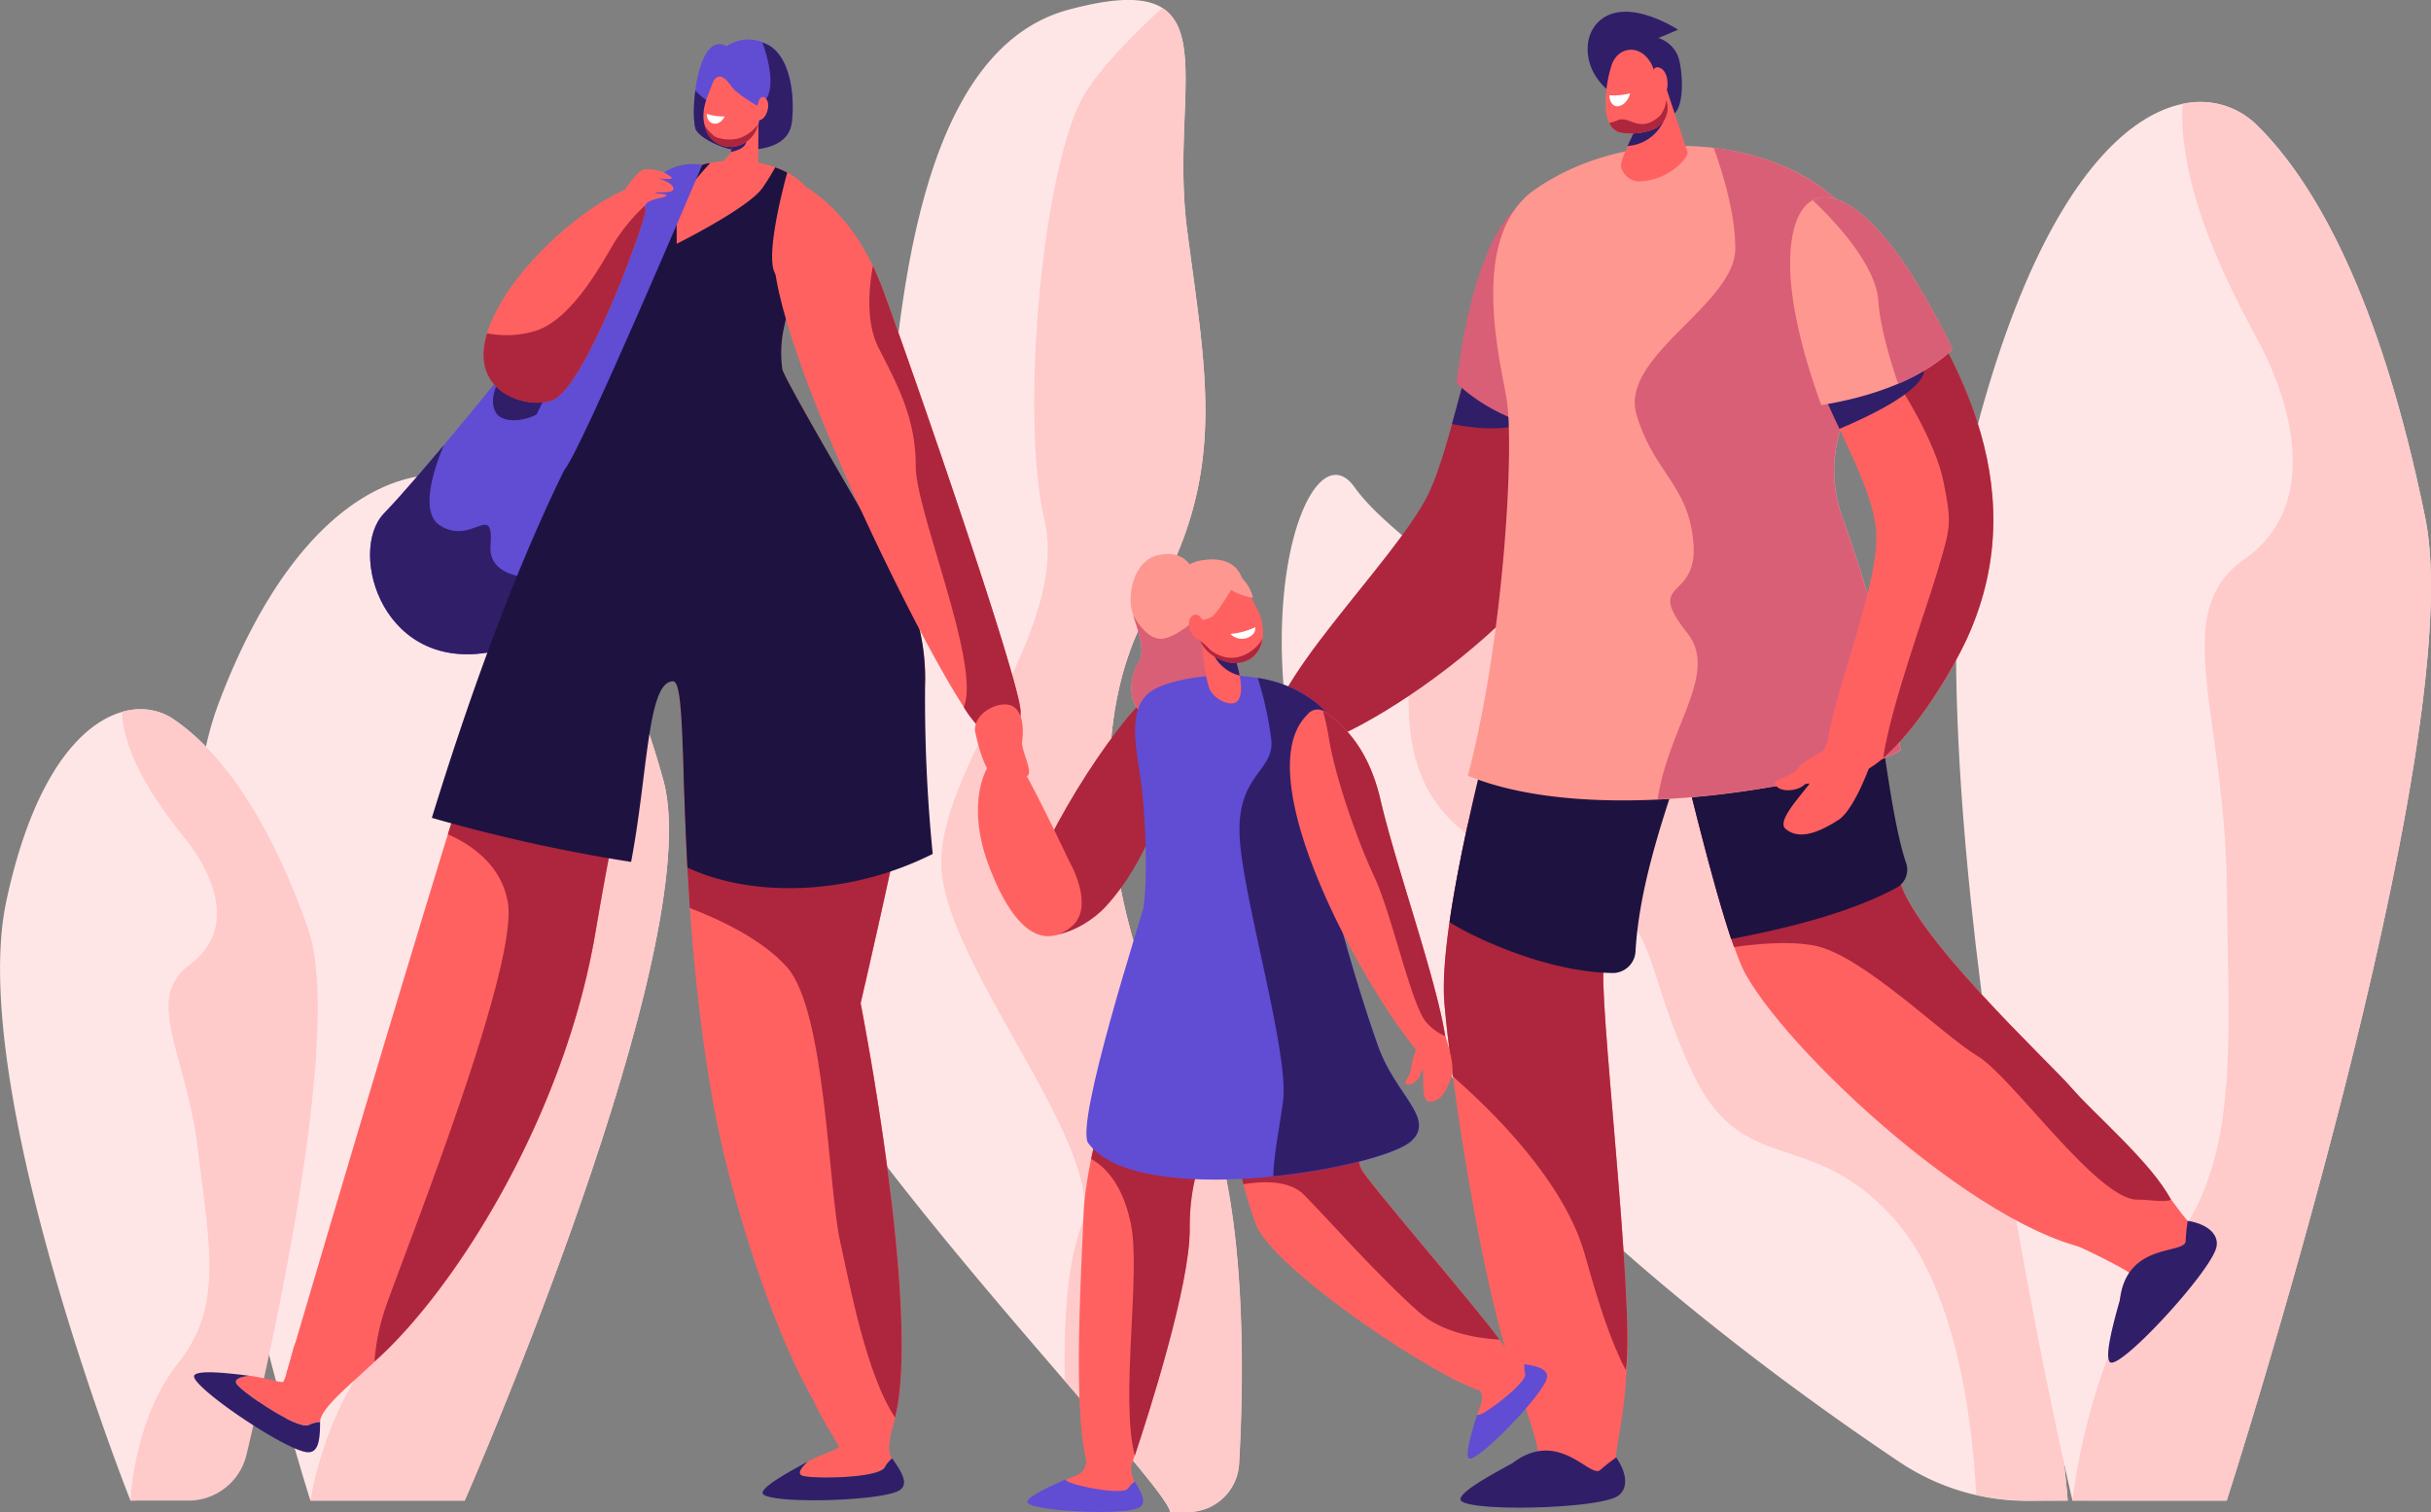 <?xml version="1.0" encoding="UTF-8"?> <svg xmlns="http://www.w3.org/2000/svg" id="Layer_1" data-name="Layer 1" viewBox="0 0 391.63 243.59"><rect x="0" y="0" width="391.63" height="243.59" fill="#808080" stroke="none"/><defs><style>.cls-1{fill:#ffe6e6;}.cls-2{fill:#ffcaca;}.cls-3{fill:#ff6161;}.cls-4{fill:#311e69;}.cls-5{fill:#ad263d;}.cls-6{fill:#ff9791;}.cls-7{fill:#614cd4;}.cls-8{fill:#d95f76;}.cls-9{fill:#1e1240;}.cls-10{fill:#fff;}</style></defs><path class="cls-1" d="M435.91,422.46a8.23,8.23,0,0,0,8.22-7.77c.84-14.76,1.44-46.79-7.7-62.21-12.11-20.43-19.06-54.58-6.52-75.89s8.91-37.11,5.86-60.71,8-42.75-19.12-35.44S389.39,238.6,387,252.16s-28.27,45.16-24.19,72.17,69.51,92.66,70.21,98.13Z" transform="translate(-244.53 -178.87)"></path><path class="cls-2" d="M429.91,276.59c12.54-21.31,8.91-37.11,5.86-60.71-2.19-16.85,2.81-31.43-4-35.73-5.14,4.71-10.05,9.78-12.53,13.91-6.52,10.82-10.54,50.78-6.45,68.59s-17,39.62-16.62,55.63,27.15,45.94,22.54,58.17c-2.45,6.47-2.82,16.68-2.63,24.87,9.63,11.16,16.75,19.35,17,21.14h2.86a8.23,8.23,0,0,0,8.22-7.77c.84-14.76,1.44-46.79-7.7-62.21C424.32,332.05,417.37,297.9,429.91,276.59Z" transform="translate(-244.53 -178.87)"></path><path class="cls-1" d="M577.64,420.63s-5.45-74.16-36.83-102-69.39-49.07-78.06-61.26-23,33.77,3.51,78c20.31,33.87,64.66,65.91,84.29,79.05a37,37,0,0,0,20.6,6.25Z" transform="translate(-244.53 -178.87)"></path><path class="cls-2" d="M577.64,420.63s-5.45-74.16-36.83-102c-24-21.29-51.84-38.7-67.51-51.17a142.22,142.22,0,0,0-1.82,25.46c.35,20.58,15.32,24,27.77,28.63s9.82,13.09,18,30.26,19.31,8.24,32.79,23.87c10,11.65,12.34,33.6,12.85,44a36.74,36.74,0,0,0,8.25.93Z" transform="translate(-244.53 -178.87)"></path><path class="cls-1" d="M578.4,420.63s-29.09-123.42-14.82-175,35.48-55.49,44.54-46.59,19.77,27.19,27.12,63.3-32,158.3-32,158.3Z" transform="translate(-244.53 -178.87)"></path><path class="cls-2" d="M635.24,262.33c-7.35-36.11-18.06-54.39-27.12-63.3a13,13,0,0,0-12-3.43c-.68,13.42,7.17,28.91,12,37.81,5.9,10.86,10.11,27.09-2.07,35.6s-3.14,24.56-2.79,52.54,2.09,45.11-10.09,59.76-14.77,39.32-14.77,39.32h24.86S642.59,298.44,635.24,262.33Z" transform="translate(-244.53 -178.87)"></path><path class="cls-1" d="M294.54,420.63s-29.09-90.53-14.82-128.38,35.47-40.7,44.54-34.17S344,278,351.38,304.51s-32,116.12-32,116.12Z" transform="translate(-244.53 -178.87)"></path><path class="cls-2" d="M351.38,304.51C344,278,333.32,264.62,324.26,258.08a16.24,16.24,0,0,0-12-2.51c-.68,9.84,7.16,21.2,12,27.73,5.9,8,10.11,19.87-2.08,26.11s-3.13,18-2.78,38.54,2.09,33.09-10.09,43.84-14.77,28.84-14.77,28.84H319.4S358.73,331,351.38,304.51Z" transform="translate(-244.53 -178.87)"></path><path class="cls-1" d="M265.55,420.63s-26.44-66.51-20-96.59,20.27-33.76,26.82-29.38,14.75,13.94,21.79,33.78c5.68,16-5.56,65.92-10.08,84.44a9.62,9.62,0,0,1-8.93,7.34Z" transform="translate(-244.53 -178.87)"></path><path class="cls-2" d="M294.14,328.44c-7-19.84-15.23-29.39-21.79-33.78a9.74,9.74,0,0,0-8.18-1.09c.34,7.61,6.48,15.79,10.23,20.47,4.57,5.71,8.32,14.56.74,20.21s-.63,14.06,1.27,29.81,4.07,25.28-3.16,34.39-7.7,22.18-7.7,22.18h9.33a9.61,9.61,0,0,0,9.35-7.37C288.77,394.32,299.79,344.39,294.14,328.44Z" transform="translate(-244.53 -178.87)"></path><path class="cls-3" d="M495.85,399.15c-3.18.43-7.72.54-6.57,3.53s3.18,9.71,3,10-1.69.58-4.14,1.89c-1.09,1-2.14,2.24-.94,2.61,2,.62,13.11-1.28,15.39-1.28,1.06,0,1.7-1.47,2.23-1.89.11-2.31,1.09-6.09,1.5-10.87.22-2.59,1.13-13.12-.7-12.87Z" transform="translate(-244.53 -178.87)"></path><path class="cls-4" d="M502.37,415.66c-1.62,1.6-6.65-6.81-14.21-1.05-3.67,2-8.21,4.49-8.35,5.76-.23,2.11,21.6,1.7,25.2-.4,1.88-1.1,1.69-3.72-.11-6.29A28.66,28.66,0,0,0,502.37,415.66Z" transform="translate(-244.53 -178.87)"></path><path class="cls-3" d="M580.21,372c-1.89,2.59-5,5.94-2,7.18s9.21,4.44,9.34,4.78-.75,1.62-1.51,4.29c0,1.47.13,3.1,1.23,2.49,1.88-1,8.16-10.34,9.74-12,.74-.77.12-2.26.18-2.92-1.59-1.68-3.64-5-6.8-8.62-1.72-1.95-8.68-9.9-9.77-8.4Z" transform="translate(-244.53 -178.87)"></path><path class="cls-4" d="M596.64,378.77c0,2.28-9.52.09-10.6,9.52-1.13,4-2.45,9-1.63,10,1.37,1.63,16.2-14.41,17.17-18.46.51-2.11-1.52-3.8-4.61-4.27A26.74,26.74,0,0,0,596.64,378.77Z" transform="translate(-244.53 -178.87)"></path><path class="cls-3" d="M510,276.71s11,50.56,15.73,59.09c7.8,14,42.91,46.11,60.47,44.69s-1.57-19-8-26.43c-3.54-4.1-25.85-24.81-27.76-33.85-1.07-5-3.63-43-8.6-49.51S510,276.71,510,276.71Z" transform="translate(-244.53 -178.87)"></path><path class="cls-3" d="M490.62,274.75s-14.84,49.16-13.39,65.83,9.27,67.55,16.53,68,11.46-3.13,12.59-8.23c1.95-8.87-4.62-62.6-3.37-66.15s19-49.87,15.42-59.45S490.62,274.75,490.62,274.75Z" transform="translate(-244.53 -178.87)"></path><path class="cls-5" d="M486.68,223c-4.86,6.6-7.93,27.16-12.12,35.61-5.32,10.74-27.34,31.54-25.19,39.62s41-16.05,49.51-35.31c7.89-17.82,7.28-31.91,4.34-36.5S491.73,216.09,486.68,223Z" transform="translate(-244.53 -178.87)"></path><path class="cls-6" d="M436.53,270.44s-1.1-3.06-5.32-2.16-5,6.56-4.33,9,2.3,6.15,1.15,8.13-2.06,5.24-.08,8,9,2.34,10.86.8S438.18,273.87,436.53,270.44Z" transform="translate(-244.53 -178.87)"></path><path class="cls-7" d="M326.16,238.27s-13.83,17.19-19.77,23.31-.18,26.42,18.35,22.08,17.77-33.76,15.89-39.27S326.16,238.27,326.16,238.27Z" transform="translate(-244.53 -178.87)"></path><path class="cls-5" d="M429.25,291.14C421.92,298,408.87,319.79,409.6,326s9.07,3.31,13.13-1.14c6.8-7.43,9.43-17.7,9.43-17.7S436,284.84,429.25,291.14Z" transform="translate(-244.53 -178.87)"></path><path class="cls-3" d="M430.62,330.52s-11,30.46-11.53,43.94c-.41,10.31-1.68,31.29.44,39.66.66,2.56,1.63,1.42,3,1.62a13.77,13.77,0,0,0,4.15-.5s9.57-27.64,9.48-38.43c-.13-16.36,9.72-20.74,11.58-34.72,1.36-10.25-7.7-11.2-7.7-11.2Z" transform="translate(-244.53 -178.87)"></path><path class="cls-6" d="M438,269.15c-1.41.23-4.5,1.58-5.13,4.66-1,4.86,2.1,11.45,6.9,10.52C443.89,283.54,449.84,267.27,438,269.15Z" transform="translate(-244.53 -178.87)"></path><path class="cls-8" d="M431.24,281.77c-1.73-.21-3.14-2-4.14-3.75.72,2.38,2,5.58.93,7.36-1.14,2-2.06,5.24-.08,8s9,2.34,10.86.8c1.27-1,.56-9.78-.54-16.49C435.65,280.18,432.84,282,431.24,281.77Z" transform="translate(-244.53 -178.87)"></path><path class="cls-5" d="M427.35,413.39c2.13-6.37,8.93-27.48,8.85-36.58-.13-16.36,9.72-20.74,11.58-34.72,1.36-10.25-7.7-11.2-7.7-11.2l-9.46-.37s-7.32,20.28-10.31,35.06c2,1.11,5,3.81,6.37,10.3C428.4,383.84,424.92,404.26,427.35,413.39Z" transform="translate(-244.53 -178.87)"></path><path class="cls-3" d="M480.45,401.14s2.39.75,2.79,2.47c.17.76-.05,1.43-.72,3.11-.07,1,0,2.19.8,1.78,1.36-.71,7.35-6.8,6.91-8.36a3.83,3.83,0,0,1-.11-1.49c-2-.36-3-2.13-4.19-3.09Z" transform="translate(-244.53 -178.87)"></path><path class="cls-7" d="M490.23,400.14c.44,1.56-7.78,7.62-7.71,6.58-.9,2.82-1.95,6.36-1.39,7.06.93,1.18,11.79-9.94,12.57-12.79.41-1.5-1.4-2-3.58-2.34A3.83,3.83,0,0,0,490.23,400.14Z" transform="translate(-244.53 -178.87)"></path><path class="cls-3" d="M419.07,412s1,2.28,0,3.72c-.45.63-1.11.91-2.81,1.51-.83.63-1.64,1.46-.81,1.78,1.43.55,10,1,10.84-.32a4,4,0,0,1,1.05-1.07c-1-1.72-.39-3.67-.44-5.18Z" transform="translate(-244.53 -178.87)"></path><path class="cls-7" d="M426.27,418.65c-.88,1.35-10.86-.83-10-1.46-2.71,1.19-6.06,2.73-6.23,3.61-.27,1.48,15.26,2.31,17.92,1,1.39-.68.54-2.35-.61-4.24A4,4,0,0,0,426.27,418.65Z" transform="translate(-244.53 -178.87)"></path><path class="cls-3" d="M441.32,335.7s-1.24,21.73,5.48,40.3c2.66,7.34,30.24,25.75,37,27.14,5.4,1.13,5.44-3.08,3.51-6.68s-22.65-27.32-23.49-29.32c-1.94-4.63-1.14-30.64-2.65-35C457.22,320.94,441.32,335.7,441.32,335.7Z" transform="translate(-244.53 -178.87)"></path><path class="cls-5" d="M510.58,315.8,481,311.59c-2.49,11.37-4.34,22.58-3.78,29,.26,3,.72,7,1.34,11.69,6.16,5.35,18,16.86,21.31,28.79,2.17,7.8,4.19,14.05,6.59,18.56,1.51-10.71-4.71-62-3.49-65.42C503.46,332.83,506.83,325.2,510.58,315.8Z" transform="translate(-244.53 -178.87)"></path><path class="cls-5" d="M463.78,367.14c-1.94-4.63-1.14-30.64-2.65-35-3.91-11.24-19.81,3.52-19.81,3.52s-1,17.15,3.52,34c2.85-.48,7.31-.74,9.72,1.66,3.72,3.73,12,13.16,18.56,18.95,3.63,3.2,8.94,4.18,13,4.43C481.24,388.15,464.54,368.93,463.78,367.14Z" transform="translate(-244.53 -178.87)"></path><path class="cls-4" d="M482.17,233.7c-1.29,4.27-2.5,9.06-3.72,13.48,4.61.94,11.93,1.62,14.86-2.54S488.23,236.29,482.17,233.7Z" transform="translate(-244.53 -178.87)"></path><path class="cls-7" d="M430.22,290.08c4-2.51,18.46-4.62,26.47,2.11,8.8,7.4.13,19.1,3.86,35.77.19.86,2.86,10.68,6,19.45,2.79,7.84,9.18,11.57,5.45,15.23-4.62,4.54-44,11.29-52.14.42-2.29-3.05,8.8-37.18,8.92-38.13.65-5.2.31-13.62-.34-19.28S425.69,292.89,430.22,290.08Z" transform="translate(-244.53 -178.87)"></path><path class="cls-3" d="M443.53,285s1.88,5.38.3,6.88c-1,.95-3.91-.36-4.54-2.25s-1.38-7.31-1-8S443.53,285,443.53,285Z" transform="translate(-244.53 -178.87)"></path><path class="cls-4" d="M443.53,285s-.91-.75-2-1.55c-1,.14-1.73.47-1.29,1.25a6.32,6.32,0,0,0,4,3A19.88,19.88,0,0,0,443.53,285Z" transform="translate(-244.53 -178.87)"></path><path class="cls-5" d="M594.28,372.16c-3-5.87-12.56-14-16.11-18.1s-25.85-24.81-27.76-33.85c-.73-3.46-2.16-22.33-4.59-36l-33.26,4.12c3,13,7.86,33.37,11.31,43.12,3.71-.52,8.65-1,12.76-.28,7.71,1.33,20.88,14.5,26.47,17.83s19.55,23.54,25.93,23.14C590.12,372.08,593.31,372.65,594.28,372.16Z" transform="translate(-244.53 -178.87)"></path><path class="cls-9" d="M504.34,335.63a3.68,3.68,0,0,0,3.67-3.5c1.22-21.59,16.55-47.49,13.23-56.45-3.54-9.58-30.62-.93-30.62-.93s-9.52,31.55-12.57,52.67C480.75,329.26,493.11,335.49,504.34,335.63Z" transform="translate(-244.53 -178.87)"></path><path class="cls-8" d="M488.59,212.58c-5.72,5.52-8.3,19-9.42,28,3.27,3.14,8.91,6.74,18.31,8.36.74-3.71.82-7.36,1.59-11.1C501.94,223.79,496.83,204.63,488.59,212.58Z" transform="translate(-244.53 -178.87)"></path><path class="cls-3" d="M371.42,241.07c-1.4-2.89-1.17-6.25-.61-9.32.68-3.67,5.26-17.47,4.64-20.72s-7.3-7.76-17.07-5.82c-3.09.62-10.21,6.58-11.4,7.74a13.56,13.56,0,0,0-1.89,2.21c-.54,1-.84,4.65.88,9.91.74,2.24-4,11.28-5.54,28.3C339.72,261.18,372.88,244.08,371.42,241.07Z" transform="translate(-244.53 -178.87)"></path><path class="cls-3" d="M383.19,340.49s10.23-43.78,10.38-52.15a34.63,34.63,0,0,0-4.82-17.86c-2.63-4.58-18.22-31-18.2-32.21-12.09,4.06-22.32,2.49-27.7.52a109.62,109.62,0,0,1-5.44,11.88c-3.57,7-18,51.78-46.69,149.28-.9,3.08,9.16,2.66,13.91-1.49,12.77-11.18,30.66-39.14,35.79-69.14,2.83-16.54,7.2-40.7,12.52-40.7,2.88,0,.07,31.62,6.41,67.57,3.64,20.69,16,56.65,24.8,56.65C397.42,412.84,383.19,340.49,383.19,340.49Z" transform="translate(-244.53 -178.87)"></path><path class="cls-9" d="M541.81,270.7c-5-6.55-31.86,6-31.86,6s8.18,37.68,13.47,53.46c4.27-.88,17.32-3.23,26.64-8.27a3.31,3.31,0,0,0,1.55-3.95C547.8,306.76,546.33,276.66,541.81,270.7Z" transform="translate(-244.53 -178.87)"></path><path class="cls-7" d="M361.59,186.3a6.34,6.34,0,0,1,6.46-.33c3.73,1.78,4.59,8.1,4.06,12.49s-5.73,4.49-8,4.61-6.18-1.56-7.36-3.14S356.61,183.65,361.59,186.3Z" transform="translate(-244.53 -178.87)"></path><path class="cls-4" d="M368.05,186l-.69-.29c1,2.76,2.67,8.94-.81,10.25a9.19,9.19,0,0,1-10-2.51c-.39,3-.29,5.86.19,6.51,1.18,1.58,5,3.27,7.36,3.14s7.51-.23,8-4.61S371.78,187.75,368.05,186Z" transform="translate(-244.53 -178.87)"></path><path class="cls-3" d="M363.84,197l-1.55,6.25c-.34,1.37-6.23,5-2.53,7.22,1.38.81,7.17-3.13,6.91-4.7l.05-7.55Z" transform="translate(-244.53 -178.87)"></path><path class="cls-4" d="M362.94,200.6l-.65,2.64a1.12,1.12,0,0,1-.05.13c1.05-.22,2.34-.69,2.51-1.64C364.89,201,364,200.67,362.94,200.6Z" transform="translate(-244.53 -178.87)"></path><path class="cls-3" d="M366.55,195.93a4.92,4.92,0,0,1-2.72,6.28,4.22,4.22,0,0,1-5.73-3c-.82-2.59.62-5.23,1.07-6.56.68-2,1.79-1.9,3.18.12C363.19,194,366.55,195.93,366.55,195.93Z" transform="translate(-244.53 -178.87)"></path><path class="cls-3" d="M366.39,196.23a4.73,4.73,0,0,0,.3-.82c.14-.54.47-1.31,1.17-.71,1,.88.11,3.7-1.28,3.57C365.55,198.18,366.06,196.89,366.39,196.23Z" transform="translate(-244.53 -178.87)"></path><path class="cls-10" d="M361.27,197.62a8.17,8.17,0,0,1-2.88-.41,1.77,1.77,0,0,0,.46,1.26C359.43,199,360.6,199,361.27,197.62Z" transform="translate(-244.53 -178.87)"></path><path class="cls-5" d="M363.34,201.21a6.42,6.42,0,0,1-3.57-.29,6.87,6.87,0,0,1-1.71-1.81.57.57,0,0,1,0,.14,4.22,4.22,0,0,0,5.73,3,4.73,4.73,0,0,0,2.89-3.39A6.09,6.09,0,0,1,363.34,201.21Z" transform="translate(-244.53 -178.87)"></path><path class="cls-4" d="M505.5,194.72c-3.39-1.83-5.49-5.14-5.17-8.57a5.88,5.88,0,0,1,1.54-3.6c4.4-4.59,13,1.11,13,1.11L511.69,185a5.06,5.06,0,0,1,3.22,3.06c.74,2.36,1.14,8.59-1.22,9.51C512.33,198.14,508.49,196.33,505.5,194.72Z" transform="translate(-244.53 -178.87)"></path><path class="cls-4" d="M323.55,266.81c.53-7.32-2.93,0-8.12-3.27-3.16-2-1.33-8.32.59-12.94-3.55,4.23-7.23,8.5-9.63,11-5.94,6.11-.18,26.42,18.35,22.08,6.89-1.62,11.11-6.7,13.6-12.72C331.75,272.8,323.13,272.58,323.55,266.81Z" transform="translate(-244.53 -178.87)"></path><path class="cls-6" d="M481,303.84c5.86-22.21,7.53-53.45,6.22-60.86-1.23-6.91-6-26.28,4.65-33.62,18.52-12.81,47.3-7,54,9.32,2.2,5.35-1.91,20.22-4.78,29.22a22.21,22.21,0,0,0,.23,14.27c3.22,9,8.34,24.85,9.39,37.61C543.85,304.07,503.29,313,481,303.84Z" transform="translate(-244.53 -178.87)"></path><path class="cls-3" d="M513,193.19l3.41,10.23c0,1-3.22,4.67-8,4.67a3.13,3.13,0,0,1-2.76-2.46,7.05,7.05,0,0,1,.56-2l3.85-8.39Z" transform="translate(-244.53 -178.87)"></path><path class="cls-4" d="M509.28,196.92l3.86-.71a7.05,7.05,0,0,1-2.42,4.56,6.8,6.8,0,0,1-4,1.62Z" transform="translate(-244.53 -178.87)"></path><path class="cls-3" d="M510.68,189.4l2.29,5.74a3.76,3.76,0,0,1-2.38,4.68,10.38,10.38,0,0,1-4.58.48c-1.69-.1-2.65-1.65-2.79-3.85a20.4,20.4,0,0,1,.89-6.93C505.07,186.3,508.92,185.77,510.68,189.4Z" transform="translate(-244.53 -178.87)"></path><path class="cls-3" d="M510.8,192.32a5.51,5.51,0,0,0,0-1.15c0-.72.06-1.81,1.17-1.35,1.61.67,1.64,4.55-.13,5C510.55,195.08,510.66,193.27,510.8,192.32Z" transform="translate(-244.53 -178.87)"></path><path class="cls-10" d="M507.14,193.9a10.25,10.25,0,0,1-3.34.32s0,1.27.83,1.67S506.77,195.45,507.14,193.9Z" transform="translate(-244.53 -178.87)"></path><path class="cls-5" d="M505.35,198.15c1.85-.49,3.45,2.26,6.61-.64a4.84,4.84,0,0,0,1-2.5l.05.13a3.76,3.76,0,0,1-2.38,4.68,10.38,10.38,0,0,1-4.58.48,2.63,2.63,0,0,1-2.26-1.62A9.48,9.48,0,0,0,505.35,198.15Z" transform="translate(-244.53 -178.87)"></path><path class="cls-3" d="M298,393.38a4.33,4.33,0,0,0-6.21,2.77c-.67,2.6-1.39,5.2-1.67,5.36s-3-.69-5.4-1c-1.27.15-2.66.51-2,1.38,1.15,1.48,9.79,7.4,11.59,6.53a4.63,4.63,0,0,1,1.79-.47c0-2.49,6.64-7.34,9.57-10.57Z" transform="translate(-244.53 -178.87)"></path><path class="cls-4" d="M294.3,408.43c-1.8.87-10.44-5.05-11.59-6.53-.67-.87.72-1.23,2-1.38-3.61-.46-8.11-.95-8.85-.11-1.23,1.39,14.53,12.11,18.15,12.42,1.9.17,2.07-2.14,2.09-4.87A4.63,4.63,0,0,0,294.3,408.43Z" transform="translate(-244.53 -178.87)"></path><path class="cls-3" d="M381.38,400.85c-2.77.38-6.81,1-5.81,3.57s4.22,7.34,4.08,7.62-2.84,1.17-5,2.31c-.95.86-1.87,2-.82,2.28,1.79.54,12.27.39,13.22-1.36a4.81,4.81,0,0,1,1.19-1.42c-1.11-1.6-.07-4,.83-8.19.33-1.58-.69-5.76-2.29-5.54Z" transform="translate(-244.53 -178.87)"></path><path class="cls-4" d="M387.07,415.27c-.95,1.75-11.43,1.9-13.22,1.36-1.05-.32-.13-1.42.82-2.28-3.21,1.72-7.17,3.92-7.29,5-.2,1.85,18.86,1.49,22-.35,1.64-1,.45-2.94-1.12-5.18A4.81,4.81,0,0,0,387.07,415.27Z" transform="translate(-244.53 -178.87)"></path><path class="cls-5" d="M354.65,303.16c.2,6,.44,13.5,1,22,4.54,1.73,11.69,5,15.71,9.58,6.21,7.1,6.57,35.47,8.52,44.16,1.49,6.67,4.17,21.38,8.85,28.35,4.23-17-5.56-66.75-5.56-66.75s6.12-26.18,9-41.92Z" transform="translate(-244.53 -178.87)"></path><path class="cls-5" d="M319.55,304q-1.38,4.44-2.86,9.28c3.84,1.7,8.62,5,9.65,10.95,1.77,10.28-16,54.78-19.69,65.26a34.82,34.82,0,0,0-1.79,8.72c12.75-11.3,30.46-39.1,35.56-68.93,1.24-7.24,2.78-15.95,4.56-23.45Z" transform="translate(-244.53 -178.87)"></path><path class="cls-4" d="M324.92,240.21s-1.86,3-.44,5.23,8.41,1.42,11-4.61S324.92,240.21,324.92,240.21Z" transform="translate(-244.53 -178.87)"></path><path class="cls-9" d="M394.79,316.44a251.77,251.77,0,0,1-1.22-28.1,34.63,34.63,0,0,0-4.82-17.86c-2.58-4.48-17.57-29.92-18.18-32.1a19.19,19.19,0,0,1,.24-6.63c.22-1.17.83-3.37,1.54-5.93a6.17,6.17,0,0,1-3.17-3.37c-1-3.21,1.11-11.88,2.17-15.77a15.58,15.58,0,0,0-1.93-.85,37,37,0,0,1-2.06,3.32c-2.26,3.25-13.82,9-13.82,9v-4.79c0-2.16,3.62-6.31,5.41-8.23l-.57.1c-3.09.62-10.21,6.58-11.4,7.74a13.56,13.56,0,0,0-1.89,2.21c-.54,1-.84,4.65.88,9.91.5,1.51-1.5,6.16-3.33,14.28a117,117,0,0,1-5.23,11.32c-2.23,4.36-11.8,22.53-23.31,59.94a265.3,265.3,0,0,0,32.1,7.1c2.71-14.24,2.62-29.09,6.74-29.09,1.79,0,1.38,12.19,2.34,30C365.36,323.38,381,323.38,394.79,316.44Z" transform="translate(-244.53 -178.87)"></path><path class="cls-3" d="M372.83,208.19s8.84,3.44,14,17.47S409,289,408.94,293.57s-3.41,4.71-6.45,2.63c-4.79-3.26-34.8-63.13-33.23-77.45C370.44,208,372.83,208.19,372.83,208.19Z" transform="translate(-244.53 -178.87)"></path><path class="cls-3" d="M448,280.77c.07,5-5,6.42-8.75,3.12-3.48-3.09-2.12-11.1,2.07-12,2.16-.47,3.62.31,4.86,3.38C446.67,276.58,447.9,277.51,448,280.77Z" transform="translate(-244.53 -178.87)"></path><path class="cls-10" d="M446.75,279.91a11.46,11.46,0,0,1-4,1.09,2.61,2.61,0,0,0,2.69.65C447,281.05,446.75,279.91,446.75,279.91Z" transform="translate(-244.53 -178.87)"></path><path class="cls-5" d="M439.59,283.66c4.32,3.15,8-.84,8.32-2-.5,4.26-5.2,5.38-8.71,2.27a5.38,5.38,0,0,1-1.31-1.83A15.2,15.2,0,0,1,439.59,283.66Z" transform="translate(-244.53 -178.87)"></path><path class="cls-6" d="M444.1,271.54a6.77,6.77,0,0,1,2.3,3.64,9.9,9.9,0,0,1-3.54-1.26s-2.24,3.72-3.07,4.31a5.22,5.22,0,0,1-2.5.58,12.41,12.41,0,0,1-.6-4.29C437,272.28,441.22,269.18,444.1,271.54Z" transform="translate(-244.53 -178.87)"></path><path class="cls-3" d="M438.44,279.05s-.82-1.71-1.78-1c-1.5,1.14.1,3.91,1.07,3.86S439.28,281.19,438.44,279.05Z" transform="translate(-244.53 -178.87)"></path><path class="cls-3" d="M416.76,317.58s-6.88-14.63-9-17.28-8.78,5-4,17.85c4.48,12,9.48,13.27,13.39,10S416.76,317.58,416.76,317.58Z" transform="translate(-244.53 -178.87)"></path><path class="cls-7" d="M357.67,205.42s-6.33-1.3-8.78,4.64c-1.88,4.54-21.22,40.52-20.6,42.29s4.77,4.51,7.17,2.17S357.67,205.42,357.67,205.42Z" transform="translate(-244.53 -178.87)"></path><path class="cls-3" d="M344.75,209.64c-7.44,3.4-18.52,13.33-21.64,22.51-3.47,10.2,7,12.82,10.61,11.06,5.32-2.58,14.47-28,14.77-30.25S345.88,209.12,344.75,209.64Z" transform="translate(-244.53 -178.87)"></path><path class="cls-3" d="M345,209.75s2-3.23,3.32-3.59a6.22,6.22,0,0,1,4.35,1.23c.56.58-2.22.2-2.22.2s2.26.51,2.56,1.55-2.76.57-2.9.77,1.83.1,1.8.47-2.73.46-3.36,1.43-3,1.33-3.55.26A2.91,2.91,0,0,1,345,209.75Z" transform="translate(-244.53 -178.87)"></path><path class="cls-5" d="M348.4,212a30.86,30.86,0,0,0-4.95,6c-1.95,3.28-6.74,12.32-12.68,14.19a16.38,16.38,0,0,1-7.77.38c-3.09,9.89,7.12,12.43,10.72,10.69,5.32-2.58,14.47-28,14.77-30.25A2.26,2.26,0,0,0,348.4,212Z" transform="translate(-244.53 -178.87)"></path><path class="cls-5" d="M386.81,225.66c-.52-1.42-1.08-2.73-1.66-3.94-.67,3.66-1.13,9.16.91,13.17,3.33,6.51,6,11.57,6,19.15,0,7.2,10.56,32.06,7.73,38.74a14.58,14.58,0,0,0,2.71,3.42c3,2.08,6.41,2,6.45-2.63S391.91,239.56,386.81,225.66Z" transform="translate(-244.53 -178.87)"></path><path class="cls-3" d="M401.6,296.6s1.19,6.2,3,7.32a5.76,5.76,0,0,0,5.38,0c1.11-.65-1-4.1-.78-5.67s.26-4.74-1.65-5.66S401.44,293.59,401.6,296.6Z" transform="translate(-244.53 -178.87)"></path><path class="cls-4" d="M466.53,347.41c-3.12-8.77-5.79-18.59-6-19.45-3.73-16.67,4.94-28.37-3.86-35.77a19.88,19.88,0,0,0-9.52-4.09,56.13,56.13,0,0,1,2.2,10.08c.4,4.94-5.47,5.51-5.13,15.14s8.06,35.23,7,43c-.61,4.49-1.48,8.58-1.56,12.05,10.53-1.08,20.17-3.66,22.31-5.77C475.71,359,469.32,355.25,466.53,347.41Z" transform="translate(-244.53 -178.87)"></path><path class="cls-3" d="M455.15,294a2.08,2.08,0,0,1,3.13-.21c2.5,1.83,6.64,5.32,8.64,13.91,3.19,13.7,12.78,39.08,10.39,43.73C475,355.93,442.78,306.11,455.15,294Z" transform="translate(-244.53 -178.87)"></path><path class="cls-3" d="M477.29,345.56s1.73,4.82,1.1,6.7c-.92,2.76-2,4.1-3.59,4.1s-.68-5.1-1.18-6.51-1.85-3.42-.24-4.36S476.83,344,477.29,345.56Z" transform="translate(-244.53 -178.87)"></path><path class="cls-3" d="M473.2,346.85a12.63,12.63,0,0,0-1.34,4c0,1.39-1.56,2.54-.64,2.74s2.09-1,2.19-1.84,2.33-1,2.37-2.23S473.83,345.47,473.2,346.85Z" transform="translate(-244.53 -178.87)"></path><path class="cls-5" d="M466.92,307.72c-2-8.59-6.14-12.08-8.64-13.91a3.84,3.84,0,0,0-.62-.38,42.84,42.84,0,0,1,1,4.63c1,6,4.4,15.92,7.24,22s5.85,20.13,8.25,23.32a8.33,8.33,0,0,0,3.2,2.41C475.84,336.34,469.42,318.45,466.92,307.72Z" transform="translate(-244.53 -178.87)"></path><path class="cls-8" d="M541.29,262.17a22.21,22.21,0,0,1-.23-14.27c2.87-9,7-23.87,4.78-29.22-3.63-8.84-13.77-14.6-25.24-16,1.5,4.13,3.48,10.62,3.48,16.22,0,9.05-18.71,17.38-15.91,26.78s8.46,11.35,9.17,20.75-8,5.59-1,14.41c5.16,6.5-3.06,15.13-4.76,26.81,17.73-.82,34.86-5.24,39.08-7.89C549.63,287,544.51,271.16,541.29,262.17Z" transform="translate(-244.53 -178.87)"></path><path class="cls-3" d="M532.93,220.7c-.36,17,12.71,32.17,13.82,43.53,1,9.77-10.88,35.55-7.36,38.58,6.41,5.52,18.14-12.6,22-21,11.81-25.8-4-48-10.19-58.58C543,209.21,533.21,207.72,532.93,220.7Z" transform="translate(-244.53 -178.87)"></path><path class="cls-5" d="M547.9,301c5.42-4.63,11-13.88,13.49-19.23,11.81-25.8-4-48-10.19-58.58-5.42-9.24-11.52-13-15.13-10.8l14.24,28.31s6,9.06,7.33,15.85,1.2,7-1.06,14.6C554.73,277.38,549.13,292.63,547.9,301Z" transform="translate(-244.53 -178.87)"></path><path class="cls-4" d="M536.54,238.15c1.32,3.4,2.85,6.68,4.32,9.81,4.38-1.84,13.23-5.94,13.67-9.38C555,234.9,541.77,237.13,536.54,238.15Z" transform="translate(-244.53 -178.87)"></path><path class="cls-3" d="M546,301.61s-2.66,7.66-5.28,9.34c-3.87,2.5-6.58,3.05-8.5,1.5s4.22-7,5-9.19,1.12-6.05,4-5.62S547.05,299.18,546,301.61Z" transform="translate(-244.53 -178.87)"></path><path class="cls-3" d="M539.71,299.14s-4.22,1.86-5.59,3.57-4.44,1.57-3.5,2.74,3.6.8,4.52-.1,3.82,1.12,5.13-.39S541.85,298.07,539.71,299.14Z" transform="translate(-244.53 -178.87)"></path><path class="cls-6" d="M551.78,222c-10.41-15.52-18.57-14.31-18.85-1.33-.15,7.05,2.2,15.72,5,23.47,4.49-.76,14.57-2.75,21.18-9A132,132,0,0,0,551.78,222Z" transform="translate(-244.53 -178.87)"></path><path class="cls-8" d="M551.78,222c-6.32-9.43-11.81-12.67-15.21-10.86,3.67,3.48,10.18,10.44,10.56,16.25.25,3.8,1.69,8.9,3.18,13.3a29.88,29.88,0,0,0,8.8-5.57A132,132,0,0,0,551.78,222Z" transform="translate(-244.53 -178.87)"></path></svg> 